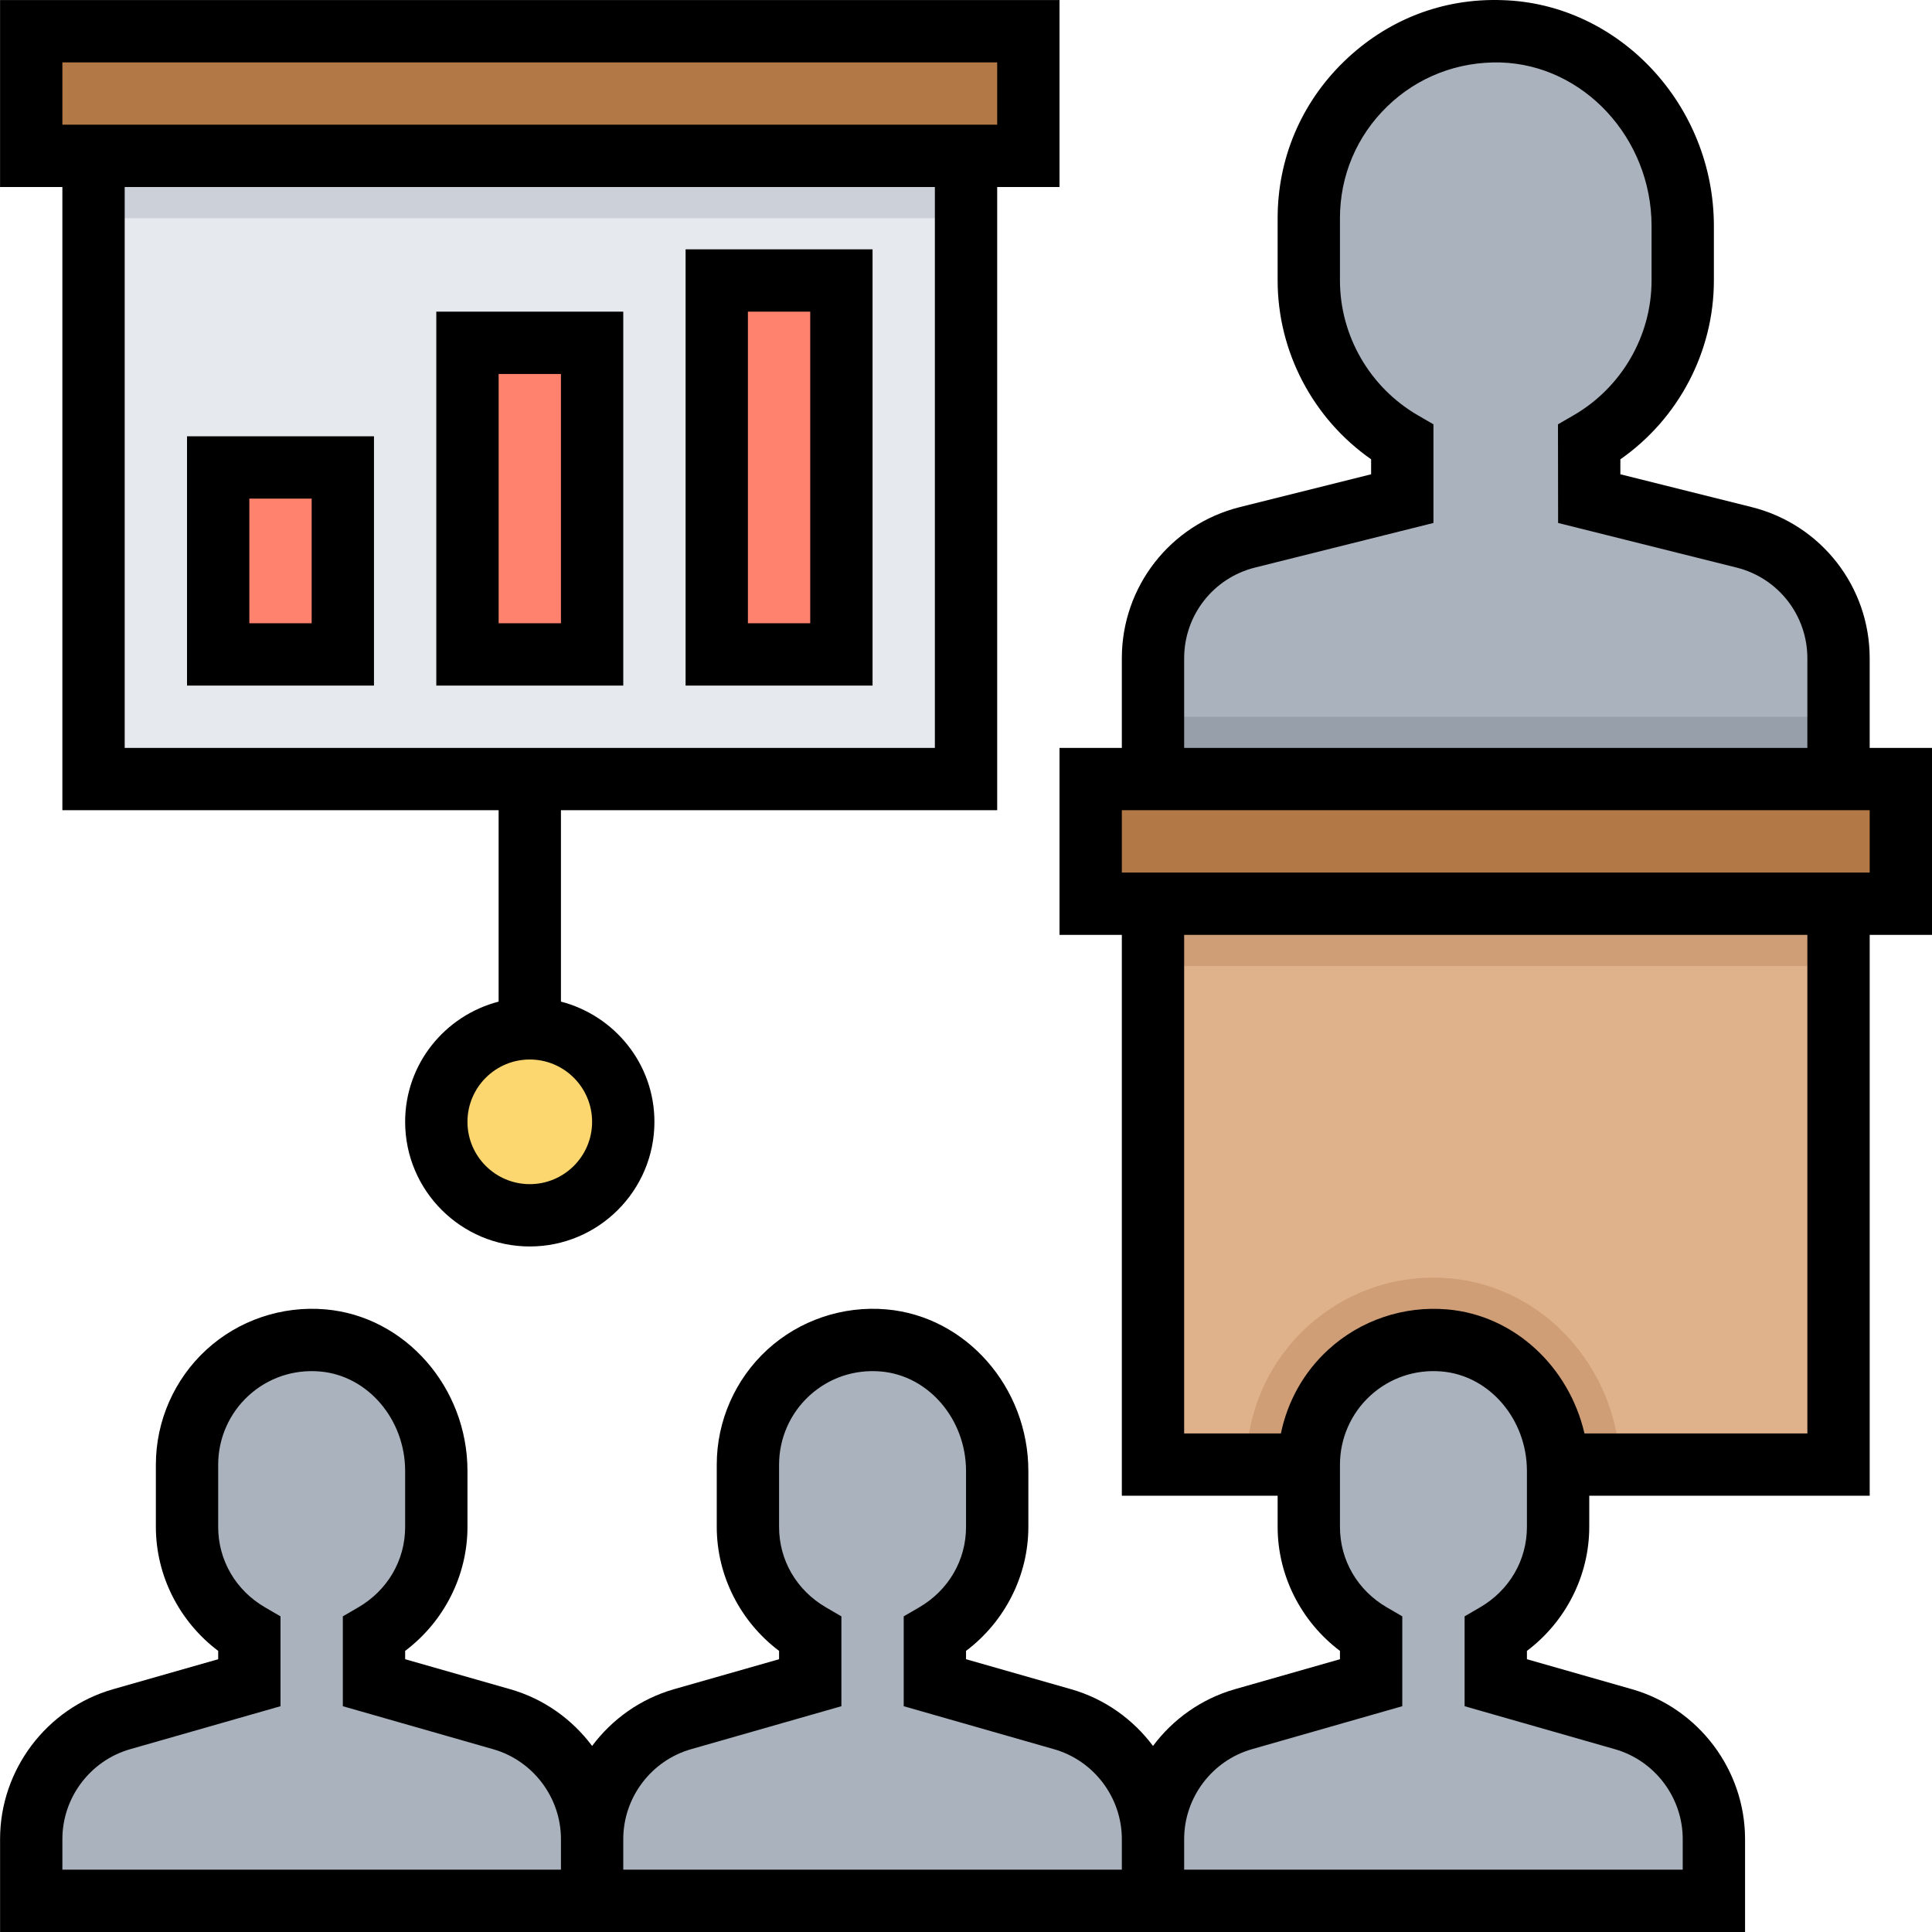 <?xml version="1.0" encoding="UTF-8"?> <svg xmlns="http://www.w3.org/2000/svg" height="496pt" viewBox="0 0 496 496.013" width="496pt"> <path d="m472.008 200.012v-31.016c0-14.68-9.992-27.48-24.242-31.047l-39.758-9.938-.016-14.465c14.344-8.301 24.016-23.773 24.016-41.535v-13.984c0-26.277-20.258-49.199-46.52-49.992-27.188-.816-49.48 20.977-49.48 47.977v16c0 17.762 9.664 33.227 24 41.527v14.473l-39.762 9.945c-14.246 3.559-24.238 16.359-24.238 31.039v31.016zm0 0" fill="#aab2bd"></path> <path d="m296.008 184.012h176v32h-176zm0 0" fill="#969faa"></path> <path d="m472.008 232.012v144h-176v-144zm0 0" fill="#dfb28b"></path> <path d="m96.008 432.012v-12.438c9.527-5.547 16-15.746 16-27.562v-14.336c0-16.879-12.32-32.07-29.137-33.535-18.961-1.648-34.863 13.258-34.863 31.871v16c0 11.816 6.469 22.016 16 27.562v12.438l-32.793 9.367c-13.738 3.93-23.207 16.48-23.207 30.77v15.863h144v-15.863c0-14.289-9.473-26.84-23.211-30.77zm0 0" fill="#aab2bd"></path> <path d="m240.008 432.012v-12.438c9.527-5.547 16-15.746 16-27.562v-14.336c0-16.879-12.32-32.07-29.137-33.535-18.961-1.648-34.863 13.258-34.863 31.871v16c0 11.816 6.469 22.016 16 27.562v12.438l-32.793 9.367c-13.738 3.93-23.207 16.48-23.207 30.77v15.863h144v-15.863c0-14.289-9.473-26.84-23.211-30.77zm0 0" fill="#aab2bd"></path> <path d="m372.254 328.195c-1.422-.117-2.84-.184-4.246-.184-26.473 0-48 21.527-48 48h95.918c-.809-24.879-19.672-45.727-43.672-47.816zm0 0" fill="#cf9e76"></path> <path d="m384.008 432.012v-12.438c9.527-5.547 16-15.746 16-27.562v-14.336c0-16.879-12.32-32.07-29.137-33.535-18.961-1.648-34.863 13.258-34.863 31.871v16c0 11.816 6.469 22.016 16 27.562v12.438l-32.793 9.367c-13.738 3.93-23.207 16.48-23.207 30.77v15.863h144v-15.863c0-14.289-9.473-26.84-23.211-30.77zm0 0" fill="#aab2bd"></path> <path d="m8.008 8.012h256v32h-256zm0 0" fill="#b27946"></path> <path d="m24.008 40.012h224v160h-224zm0 0" fill="#e6e9ed"></path> <path d="m160.008 288.012c0 13.254-10.746 24-24 24-13.258 0-24-10.746-24-24 0-13.254 10.742-24 24-24 13.254 0 24 10.746 24 24zm0 0" fill="#fcd770"></path> <g fill="#ff826e"> <path d="m184.008 72.012h32v96h-32zm0 0"></path> <path d="m120.008 88.012h32v80h-32zm0 0"></path> <path d="m56.008 120.012h32v48h-32zm0 0"></path> </g> <path d="m296.008 232.012h176v16h-176zm0 0" fill="#cf9e76"></path> <path d="m280.008 200.012h208v32h-208zm0 0" fill="#b27946"></path> <path d="m24.008 40.012h224v16h-224zm0 0" fill="#ccd1d9"></path> <path d="m496.008 192.012h-16v-23.016c0-18.391-12.465-34.344-30.305-38.809l-33.703-8.422v-3.84c14.91-10.418 24.008-27.602 24.008-45.914v-13.992c0-31.078-24.352-57.086-54.281-57.984-15.504-.551-29.762 5.145-40.719 15.785-10.961 10.641-17 24.914-17 40.191v16c0 18.305 9.086 35.488 24 45.906v3.848l-33.699 8.422c-17.84 4.465-30.301 20.418-30.301 38.809v23.016h-16v48h16v144h40v8c0 12.504 6.031 24.32 16 31.832v2.137l-26.992 7.703c-8.602 2.465-15.891 7.707-21.008 14.562-5.129-6.855-12.41-12.105-21.016-14.562l-26.984-7.703v-2.137c9.965-7.512 16-19.328 16-31.832v-14.344c0-21.504-16.008-39.727-36.441-41.504-11.23-.977-22.352 2.809-30.586 10.352-8.246 7.57-12.973 18.32-12.973 29.496v16c0 12.504 6.031 24.32 16 31.832v2.137l-26.992 7.703c-8.602 2.465-15.891 7.707-21.008 14.562-5.129-6.855-12.41-12.105-21.016-14.562l-26.984-7.703v-2.137c9.965-7.512 16-19.328 16-31.832v-14.344c0-21.504-16.008-39.727-36.441-41.504-11.238-.977-22.352 2.809-30.586 10.352-8.246 7.57-12.973 18.32-12.973 29.496v16c0 12.504 6.031 24.32 16 31.832v2.137l-26.992 7.703c-17.082 4.891-29.008 20.707-29.008 38.473v23.855h448v-23.855c0-17.766-11.93-33.574-29.016-38.473l-26.984-7.703v-2.137c9.965-7.512 16-19.328 16-31.832v-8h72v-144h16zm-192-23.016c0-11.031 7.48-20.605 18.176-23.281l45.824-11.453v-25.328l-3.992-2.312c-12.344-7.152-20.008-20.418-20.008-34.609v-16c0-10.91 4.309-21.109 12.152-28.703 7.832-7.602 18.191-11.551 29.086-11.273 21.367.641 38.762 19.473 38.762 41.984v13.992c0 14.199-7.672 27.465-20.027 34.609l-4 2.32.035 25.32 45.816 11.453c10.695 2.676 18.176 12.25 18.176 23.281v23.016h-160zm-160 311.016h-128v-7.855c0-10.656 7.16-20.152 17.406-23.078l38.594-11.035v-23.07l-3.977-2.312c-7.527-4.383-12.023-12.102-12.023-20.648v-16c0-6.711 2.832-13.16 7.789-17.695 5.008-4.59 11.586-6.801 18.387-6.207 12.238 1.062 21.824 12.289 21.824 25.559v14.344c0 8.547-4.496 16.266-12.027 20.648l-3.973 2.312v23.07l38.582 11.035c10.258 2.926 17.418 12.422 17.418 23.078zm144 0h-128v-7.855c0-10.656 7.16-20.152 17.406-23.078l38.594-11.035v-23.07l-3.977-2.312c-7.527-4.383-12.023-12.102-12.023-20.648v-16c0-6.711 2.832-13.16 7.789-17.695 5.016-4.59 11.555-6.801 18.387-6.207 12.238 1.062 21.824 12.289 21.824 25.559v14.344c0 8.547-4.496 16.266-12.027 20.648l-3.973 2.312v23.07l38.582 11.035c10.258 2.926 17.418 12.422 17.418 23.078zm104-88c0 8.547-4.496 16.266-12.027 20.648l-3.973 2.312v23.07l38.582 11.035c10.258 2.926 17.418 12.422 17.418 23.078v7.855h-128v-7.855c0-10.656 7.16-20.152 17.406-23.078l38.594-11.035v-23.07l-3.977-2.312c-7.527-4.383-12.023-12.102-12.023-20.648v-16c0-6.711 2.832-13.16 7.789-17.695 5.016-4.59 11.562-6.801 18.387-6.207 12.238 1.062 21.824 12.289 21.824 25.559zm72-24h-57.227c-3.949-17.047-17.941-30.344-35.207-31.84-11.258-.977-22.352 2.809-30.582 10.352-6.266 5.73-10.465 13.297-12.145 21.488h-24.84v-128h160zm16-144h-192v-16h192zm0 0"></path> <path d="m16.008 208.012h112v49.137c-13.77 3.578-24 15.992-24 30.863 0 17.648 14.352 32 32 32 17.648 0 32-14.352 32-32 0-14.871-10.234-27.285-24-30.863v-49.137h112v-160h16v-48h-272v48h16zm136 80c0 8.824-7.176 16-16 16-8.824 0-16-7.176-16-16s7.176-16 16-16c8.824 0 16 7.176 16 16zm88-96h-208v-144h208zm-224-176h240v16h-240zm0 0"></path> <path d="m224.008 64.012h-48v112h48zm-16 96h-16v-80h16zm0 0"></path> <path d="m160.008 80.012h-48v96h48zm-16 80h-16v-64h16zm0 0"></path> <path d="m96.008 112.012h-48v64h48zm-16 48h-16v-32h16zm0 0"></path> </svg> 